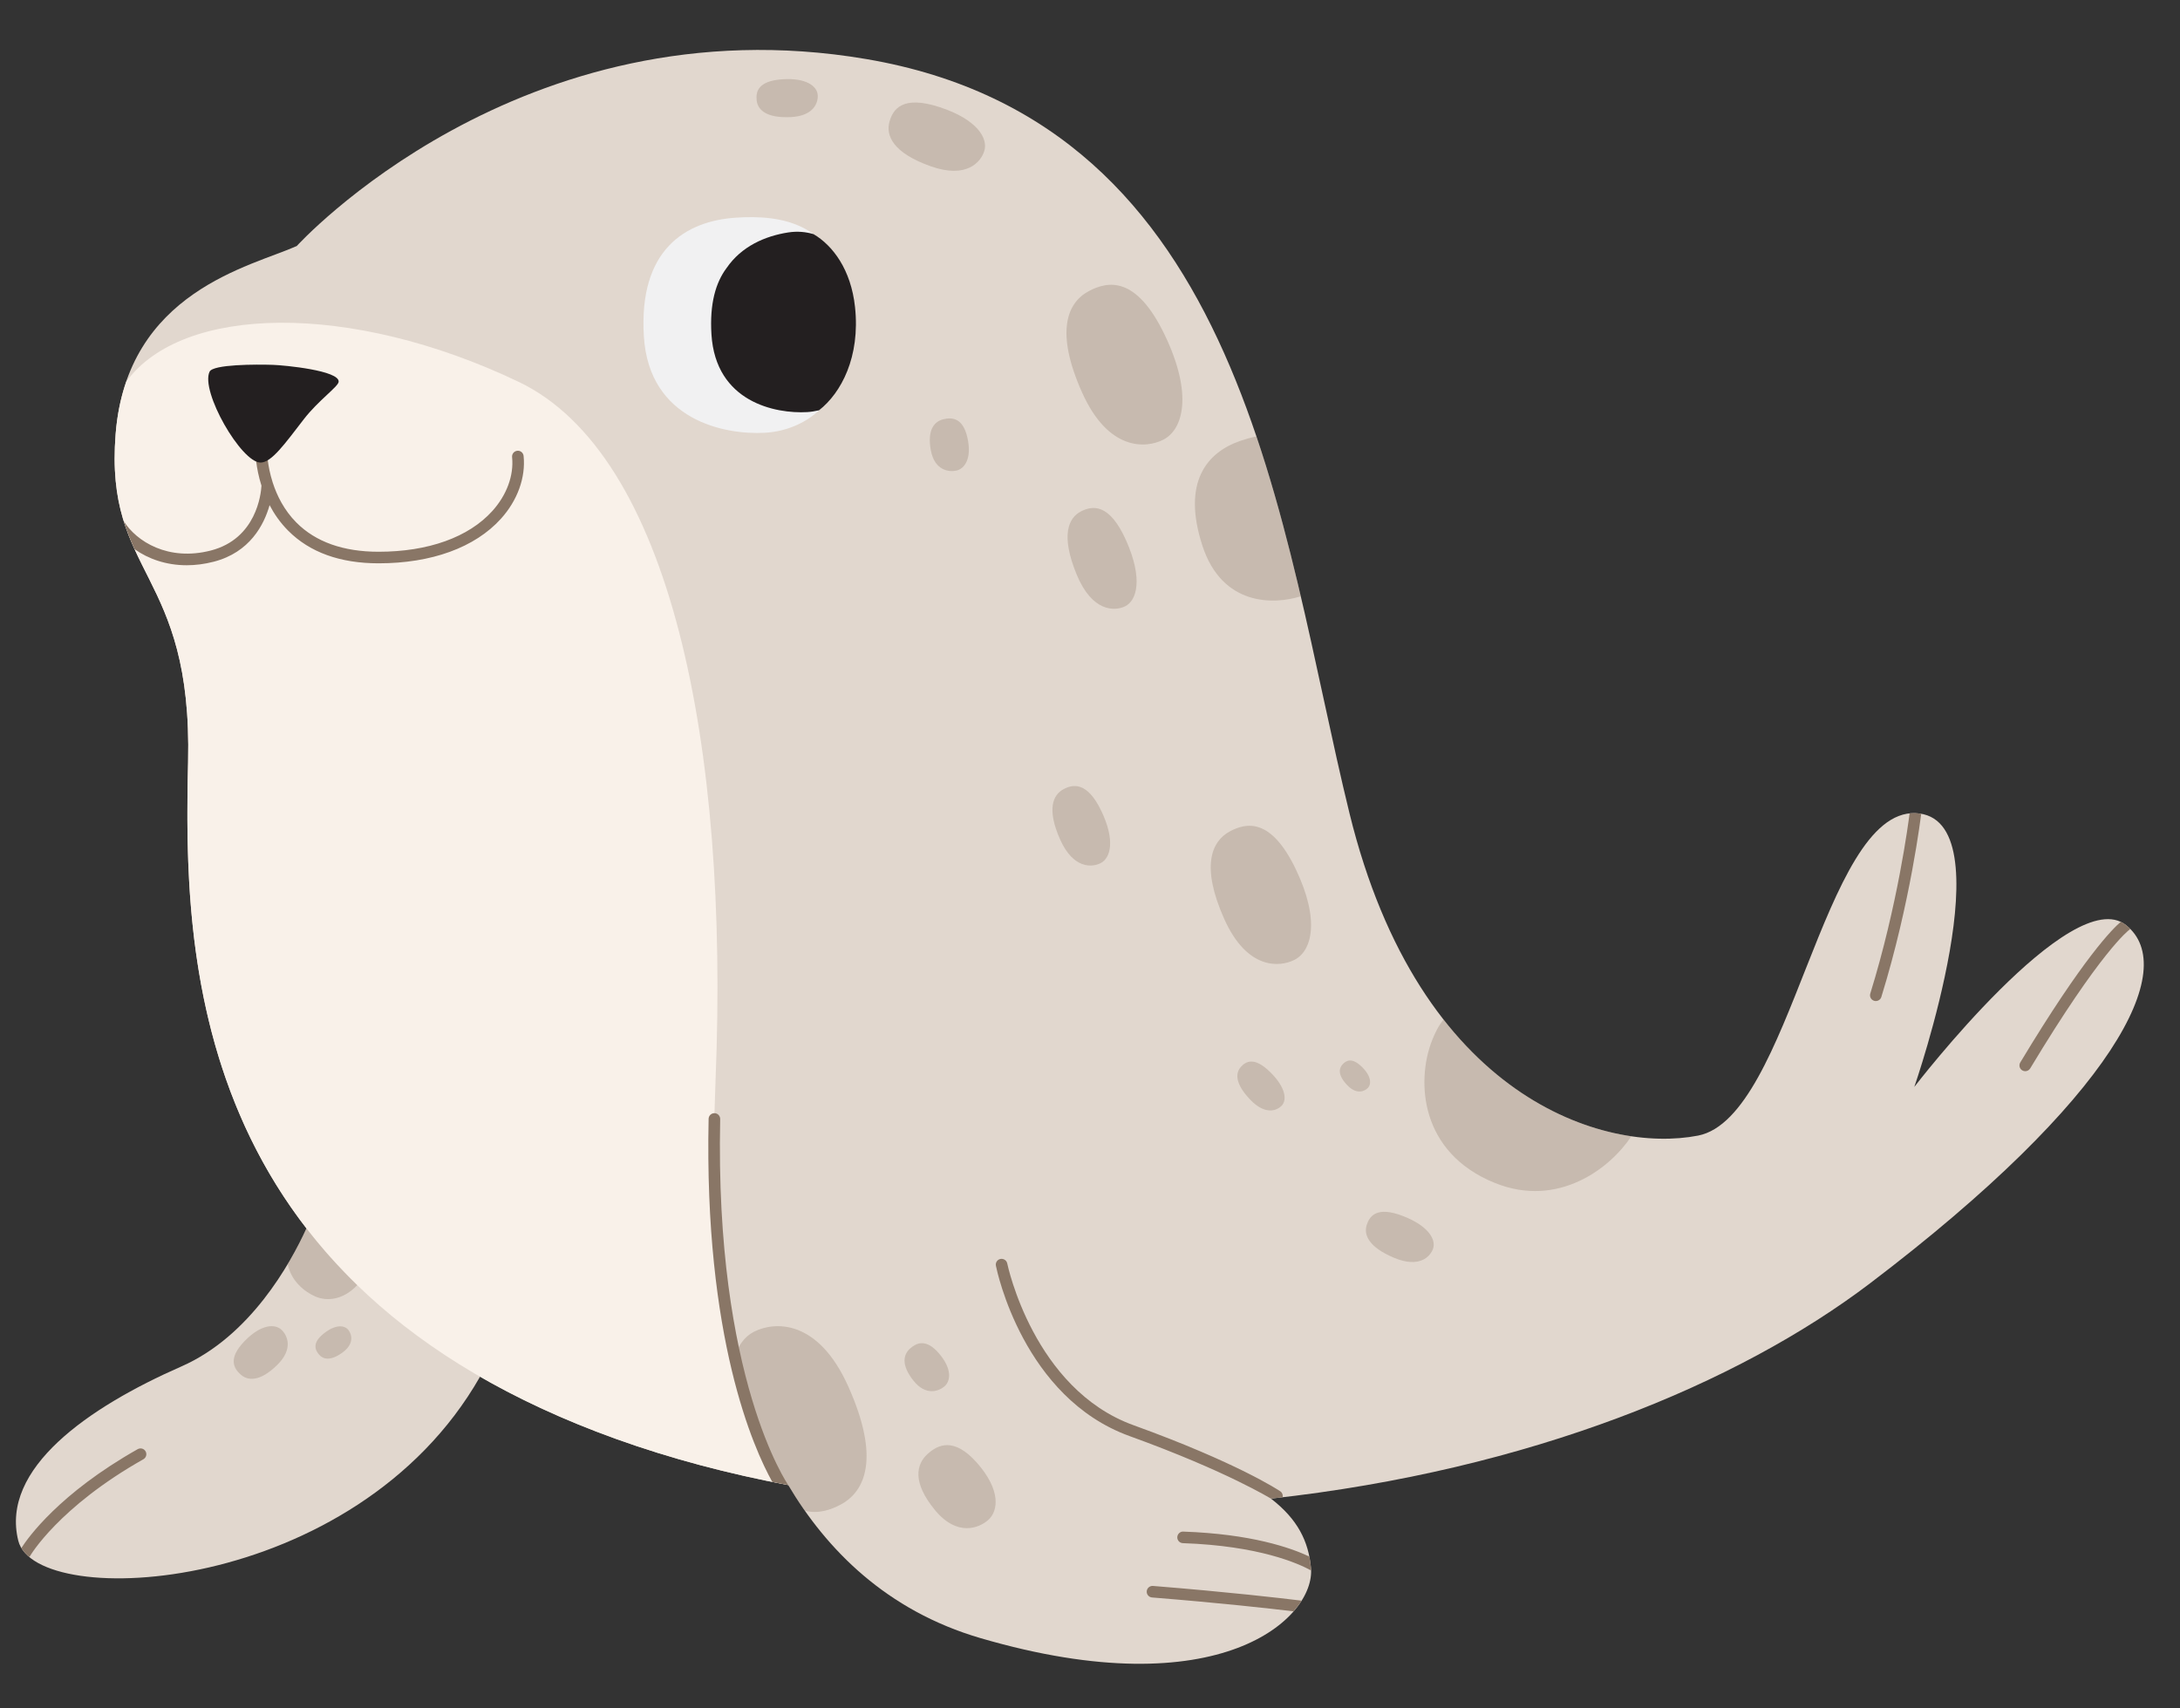 <?xml version="1.0" encoding="UTF-8"?><svg xmlns="http://www.w3.org/2000/svg" xmlns:xlink="http://www.w3.org/1999/xlink" height="311.2" preserveAspectRatio="xMidYMid meet" version="1.0" viewBox="-2.9 -9.1 397.1 311.2" width="397.1" zoomAndPan="magnify"><rect x="-2.9" y="-9.1" width="397.1" height="311.2" fill="#333333" stroke="none"/><g id="change1_1"><path d="M337.738,224.699c-24.029,18.244-61.83,34.01-109.125,39.223 c4.878,3.763,6.85,7.784,7.29,12.629c0.825,9.072-16.495,25.568-60.208,12.784 c-17.133-5.011-28.056-16.166-35.007-27.88c-10.874-2.046-21.409-4.819-31.387-8.409 c-9.315-3.351-17.517-7.167-24.758-11.339c-22.762,39.939-80.893,42.767-84.111,29.896 c-3.299-13.196,12.784-24.331,29.692-31.753c12.529-5.5,19.845-18.693,22.796-25.161 c-21.927-28.394-22.098-62.04-21.559-84.945c0.825-35.052-15.258-33.815-13.196-59.795 c2.062-25.98,24.743-30.516,32.99-34.228c0,0,40.633-44.784,103.727-34.062 c69.233,11.765,75.246,85.197,88.03,137.386c12.784,52.189,46.599,62.041,63.507,58.741 c16.908-3.299,22.681-59.383,39.589-58.741c16.908,0.641-0.206,49.875-0.206,49.875s28.66-37.321,38.558-29.485 C394.257,167.27,382.275,190.884,337.738,224.699z M337.738,224.699c-24.029,18.244-61.83,34.01-109.125,39.223 c4.878,3.763,6.85,7.784,7.29,12.629c0.825,9.072-16.495,25.568-60.208,12.784 c-17.133-5.011-28.056-16.166-35.007-27.88c-10.874-2.046-21.409-4.819-31.387-8.409 c-9.315-3.351-17.517-7.167-24.758-11.339c-22.762,39.939-80.893,42.767-84.111,29.896 c-3.299-13.196,12.784-24.331,29.692-31.753c12.529-5.5,19.845-18.693,22.796-25.161 c-21.927-28.394-22.098-62.04-21.559-84.945c0.825-35.052-15.258-33.815-13.196-59.795 c2.062-25.98,24.743-30.516,32.99-34.228c0,0,40.633-44.784,103.727-34.062 c69.233,11.765,75.246,85.197,88.03,137.386c12.784,52.189,46.599,62.041,63.507,58.741 c16.908-3.299,22.681-59.383,39.589-58.741c16.908,0.641-0.206,49.875-0.206,49.875s28.66-37.321,38.558-29.485 C394.257,167.27,382.275,190.884,337.738,224.699z" fill="#E1D7CE"/></g><g id="change2_1"><path d="M109.302,253.045C31.362,225.003,30.537,164.795,31.362,129.743 c0.825-35.052-15.258-33.815-13.196-59.795c0.282-3.56,0.963-6.704,1.93-9.511 c10.175-13.991,40.744-14.651,71.474,0.027c27.63,13.196,38.351,65.981,35.877,127.013 c-2.474,61.032,13.242,73.978,13.242,73.978C129.814,259.409,119.28,256.635,109.302,253.045z M109.302,253.045 C31.362,225.003,30.537,164.795,31.362,129.743c0.825-35.052-15.258-33.815-13.196-59.795 c0.282-3.56,0.963-6.704,1.93-9.511c10.175-13.991,40.744-14.651,71.474,0.027 c27.63,13.196,38.351,65.981,35.877,127.013c-2.474,61.032,13.242,73.978,13.242,73.978 C129.814,259.409,119.28,256.635,109.302,253.045z" fill="#F9F1E9"/></g><g id="change3_1"><path d="M131.171,30.553c-9.272,0.61-17.779,5.885-16.783,21.673 c0.962,15.247,14.703,17.935,22.053,17.516c8.463-0.482,17.011-7.338,15.355-22.888 C150.128,31.184,139.13,30.03,131.171,30.553z M131.171,30.553c-9.272,0.61-17.779,5.885-16.783,21.673 c0.962,15.247,14.703,17.935,22.053,17.516c8.463-0.482,17.011-7.338,15.355-22.888 C150.128,31.184,139.13,30.03,131.171,30.553z" fill="#F1F1F2"/></g><g id="change4_1"><path d="M66.064,93.526c-7.004,0-12.544-1.999-16.468-5.942c-1.459-1.466-2.558-3.067-3.389-4.652 c-1.006,3.558-3.583,8.605-10.184,10.305c-1.709,0.441-3.356,0.642-4.919,0.642c-3.736,0-6.989-1.155-9.494-2.931 c-0.741-1.63-1.413-3.311-1.976-5.12c2.321,3.731,8.119,7.362,15.863,5.369 c8.299-2.138,9.147-10.313,9.232-11.812c-1.079-3.386-1.09-6.085-1.089-6.28 c0.003-0.582,0.435-1.073,1.058-1.048c0.582,0.002,1.051,0.475,1.05,1.057c0,0.043,0.018,2.529,1.012,5.643 c0.007,0.017,0.011,0.034,0.017,0.051c0.754,2.342,2.057,5.031,4.328,7.307c3.512,3.52,8.545,5.304,14.957,5.304 c9.037,0,16.395-2.636,20.719-7.422c2.627-2.907,3.94-6.486,3.601-9.818c-0.059-0.579,0.362-1.096,0.942-1.155 c0.579-0.071,1.095,0.362,1.155,0.942c0.399,3.923-1.107,8.094-4.133,11.444 C83.618,90.643,75.705,93.526,66.064,93.526z M23.62,255.31c-0.286-0.506-0.929-0.681-1.436-0.399 C7.888,262.987,2.18,271.063,0.995,272.923c0.353,0.587,0.837,1.133,1.438,1.635c0.057-0.06,0.11-0.125,0.153-0.2 c0.05-0.087,5.189-8.886,20.634-17.611C23.727,256.46,23.906,255.817,23.62,255.31z M128.286,194.778 c0.012-0.583-0.45-1.064-1.032-1.077c-0.007,0-0.015,0-0.023,0c-0.572,0-1.041,0.457-1.053,1.031 c-0.847,39.982,8.209,60.061,11.602,66.148c0.968,0.195,1.935,0.391,2.908,0.574 C140.554,261.26,127.285,242.038,128.286,194.778z M230.304,262.583c-0.312-0.209-7.848-5.204-26.741-12.041 c-18.194-6.586-22.94-29.229-22.986-29.457c-0.115-0.571-0.67-0.934-1.24-0.826 c-0.571,0.114-0.941,0.669-0.826,1.24c0.196,0.978,5.012,24.031,24.334,31.025 c18.006,6.517,25.936,11.528,25.768,11.398c0.713-0.079,1.421-0.166,2.132-0.249 C230.83,263.266,230.671,262.829,230.304,262.583z M211.551,270.947c-0.021,0.582,0.435,1.069,1.017,1.089 c13.869,0.478,21.019,3.691,23.348,4.973c-0.004-0.153,0.001-0.309-0.013-0.458 c-0.065-0.71-0.167-1.401-0.301-2.077c-3.413-1.611-10.612-4.117-22.962-4.543 C212.075,269.892,211.572,270.366,211.551,270.947z M234.191,282.513c-3.666-0.453-13.284-1.575-27.071-2.683 c-0.585-0.042-1.089,0.387-1.135,0.966c-0.046,0.581,0.386,1.088,0.966,1.135 c12.45,1.001,21.48,2.011,25.781,2.528C233.295,283.815,233.781,283.165,234.191,282.513z M347.055,139.162 c-0.335-0.059-0.68-0.103-1.047-0.117c-0.361-0.014-0.716,0.008-1.067,0.045 c-0.212,1.699-2.17,16.711-7.157,32.818c-0.172,0.556,0.139,1.147,0.695,1.318 c0.104,0.032,0.209,0.047,0.312,0.047c0.45,0,0.867-0.29,1.006-0.742c5.329-17.214,7.239-33.204,7.258-33.363 C347.056,139.165,347.055,139.164,347.055,139.162z M384.954,160.305c0.073-0.05,0.122-0.119,0.179-0.183 c-0.247-0.24-0.501-0.473-0.772-0.688c-0.3-0.238-0.619-0.432-0.953-0.589 c-1.381,1.164-6.747,6.417-18.301,25.613c-0.3,0.498-0.14,1.147,0.359,1.446c0.17,0.103,0.357,0.151,0.542,0.151 c0.357,0,0.706-0.182,0.904-0.51C379.807,164.121,384.853,160.377,384.954,160.305z" fill="#897666"/></g><g id="change5_1"><path d="M146.295,65.646c-0.711,0.164-1.428,0.288-2.148,0.33c-5.816,0.338-16.689-1.833-17.451-14.154 c-0.347-5.608,0.775-9.451,2.757-12.094c2.712-3.952,7.009-5.829,11.235-6.482c1.667-0.258,3.179-0.107,4.602,0.306 c3.497,2.065,6.83,6.451,7.56,13.303C153.817,55.936,150.334,62.473,146.295,65.646z M146.295,65.646 c-0.711,0.164-1.428,0.288-2.148,0.33c-5.816,0.338-16.689-1.833-17.451-14.154 c-0.347-5.608,0.775-9.451,2.757-12.094c2.712-3.952,7.009-5.829,11.235-6.482c1.667-0.258,3.179-0.107,4.602,0.306 c3.497,2.065,6.83,6.451,7.56,13.303C153.817,55.936,150.334,62.473,146.295,65.646z M46.826,57.37 c-3.098-0.101-10.902-0.103-11.547,1.237c-1.718,3.574,5.773,16.564,9.279,16.564c2.008,0,4.435-3.431,7.904-7.923 c2.586-3.349,6.235-5.904,6.323-6.785C58.992,58.401,48.887,57.437,46.826,57.37z" fill="#231F20"/></g><g id="change4_2"><path d="M246.08,213.986c-0.613,1.787,0.221,4.077,4.98,6.07 c4.596,1.925,6.566-0.229,7.071-1.637c0.581-1.621-0.717-4.136-5.462-5.975 C247.888,210.59,246.606,212.452,246.08,213.986z M195.443,43.932c-3.937,2.084-6.199,7.366-1.234,18.472 c4.795,10.725,11.659,10.203,14.798,8.597c3.615-1.849,5.442-8.268,0.253-19.087 C204.031,41.012,198.823,42.143,195.443,43.932z M194.036,84.051c-2.363,1.189-3.738,4.426-0.816,11.512 c2.822,6.843,6.928,6.715,8.812,5.802c2.17-1.052,3.289-5.012,0.232-11.925 C199.183,82.473,196.064,83.03,194.036,84.051z M169.013,67.262c-1.679,0.381-3.062,1.875-2.354,5.682 c0.684,3.676,3.291,3.983,4.624,3.697c1.535-0.33,2.873-2.208,2.052-5.941 C172.508,66.939,170.454,66.935,169.013,67.262z M221.173,142.337c-3.407,1.803-5.364,6.374-1.068,15.984 c4.149,9.281,10.088,8.829,12.805,7.439c3.128-1.6,4.709-7.155,0.219-16.516 C228.604,139.81,224.098,140.789,221.173,142.337z M190.837,134.673c-1.96,1.037-3.086,3.667-0.614,9.195 c2.387,5.339,5.803,5.079,7.366,4.279c1.8-0.92,2.709-4.116,0.126-9.501 C195.112,133.219,192.519,133.782,190.837,134.673z M223.145,185.258c-1.014,1.117-1.126,3.061,1.736,6.026 c2.763,2.864,4.889,1.906,5.704,1.033c0.938-1.006,0.781-3.261-2.119-6.108 C225.544,183.338,224.016,184.298,223.145,185.258z M134.422,233.53c-1.689,0.864-3.029,2.6-3.654,5.165 c4.001,17.878,9.921,22.759,9.921,22.759c0.934,1.575,1.947,3.137,3.031,4.678 c2.468,0.613,4.697-0.162,6.484-1.108c4.581-2.425,7.213-8.571,1.436-21.492 C146.061,231.054,138.075,231.662,134.422,233.53z M269.431,206.425c11.537,4.644,21.044-2.741,24.82-8.516 c-10.692-1.587-23.498-7.595-34.203-21.267c-0.891,1.099-1.571,2.443-2.152,3.961 C255.12,187.862,255.68,200.889,269.431,206.425z M234.048,99.528c-2.295-9.795-4.873-19.636-8.079-29.117 c-1.042,0.206-2.043,0.501-2.967,0.819c-6.035,2.08-10.646,7.498-6.88,19.076 C219.72,101.369,229.201,101.085,234.048,99.528z M159.129,13.059c-0.718,2.545,0.635,5.686,7.476,8.123 c6.606,2.354,9.202-0.803,9.799-2.809c0.687-2.31-1.336-5.732-8.145-7.955 C161.398,8.177,159.745,10.874,159.129,13.059z M134.928,9.159c0.177,1.707,1.679,3.27,6.159,3.075 c4.327-0.188,5.083-2.721,4.961-4.074c-0.141-1.558-2.091-3.128-6.503-2.812 C135.097,5.667,134.775,7.694,134.928,9.159z M241.656,184.807c-0.712,0.766-0.863,2.031,0.903,3.842 c1.705,1.749,3.142,1.043,3.714,0.444c0.658-0.69,0.644-2.148-1.152-3.881 C243.311,183.465,242.267,184.149,241.656,184.807z M166.078,255.779c-2.088,1.88-2.833,5.17,1.331,10.229 c4.022,4.886,8.009,3.292,9.681,1.823c1.925-1.691,2.286-5.513-1.978-10.374 C170.815,252.559,167.871,254.166,166.078,255.779z M40.867,241.254c1.316,1.218,3.511,1.454,6.687-1.638 c3.067-2.986,1.867-5.462,0.837-6.439c-1.186-1.126-3.717-1.073-6.758,2.07 C38.568,238.413,39.737,240.208,40.867,241.254z M55.172,237.631c0.753,0.92,2.136,1.297,4.382-0.376 c2.169-1.616,1.581-3.336,0.994-4.072c-0.676-0.848-2.294-1.071-4.458,0.648 C53.908,235.563,54.525,236.841,55.172,237.631z M52.921,214.688c-0.806,1.765-1.937,4.03-3.409,6.502 c0.608,3.146,3.142,5.076,4.97,5.884c2.223,0.982,5.156,0.633,7.689-2.044 C58.721,221.685,55.654,218.226,52.921,214.688z M162.929,236.53c-1.258,1.085-1.76,2.986,0.569,5.91 c2.249,2.824,4.611,1.905,5.617,1.056c1.159-0.977,1.448-3.184-0.944-5.994 C165.762,234.671,164.01,235.598,162.929,236.53z" fill="#897666" opacity=".3"/></g></svg>